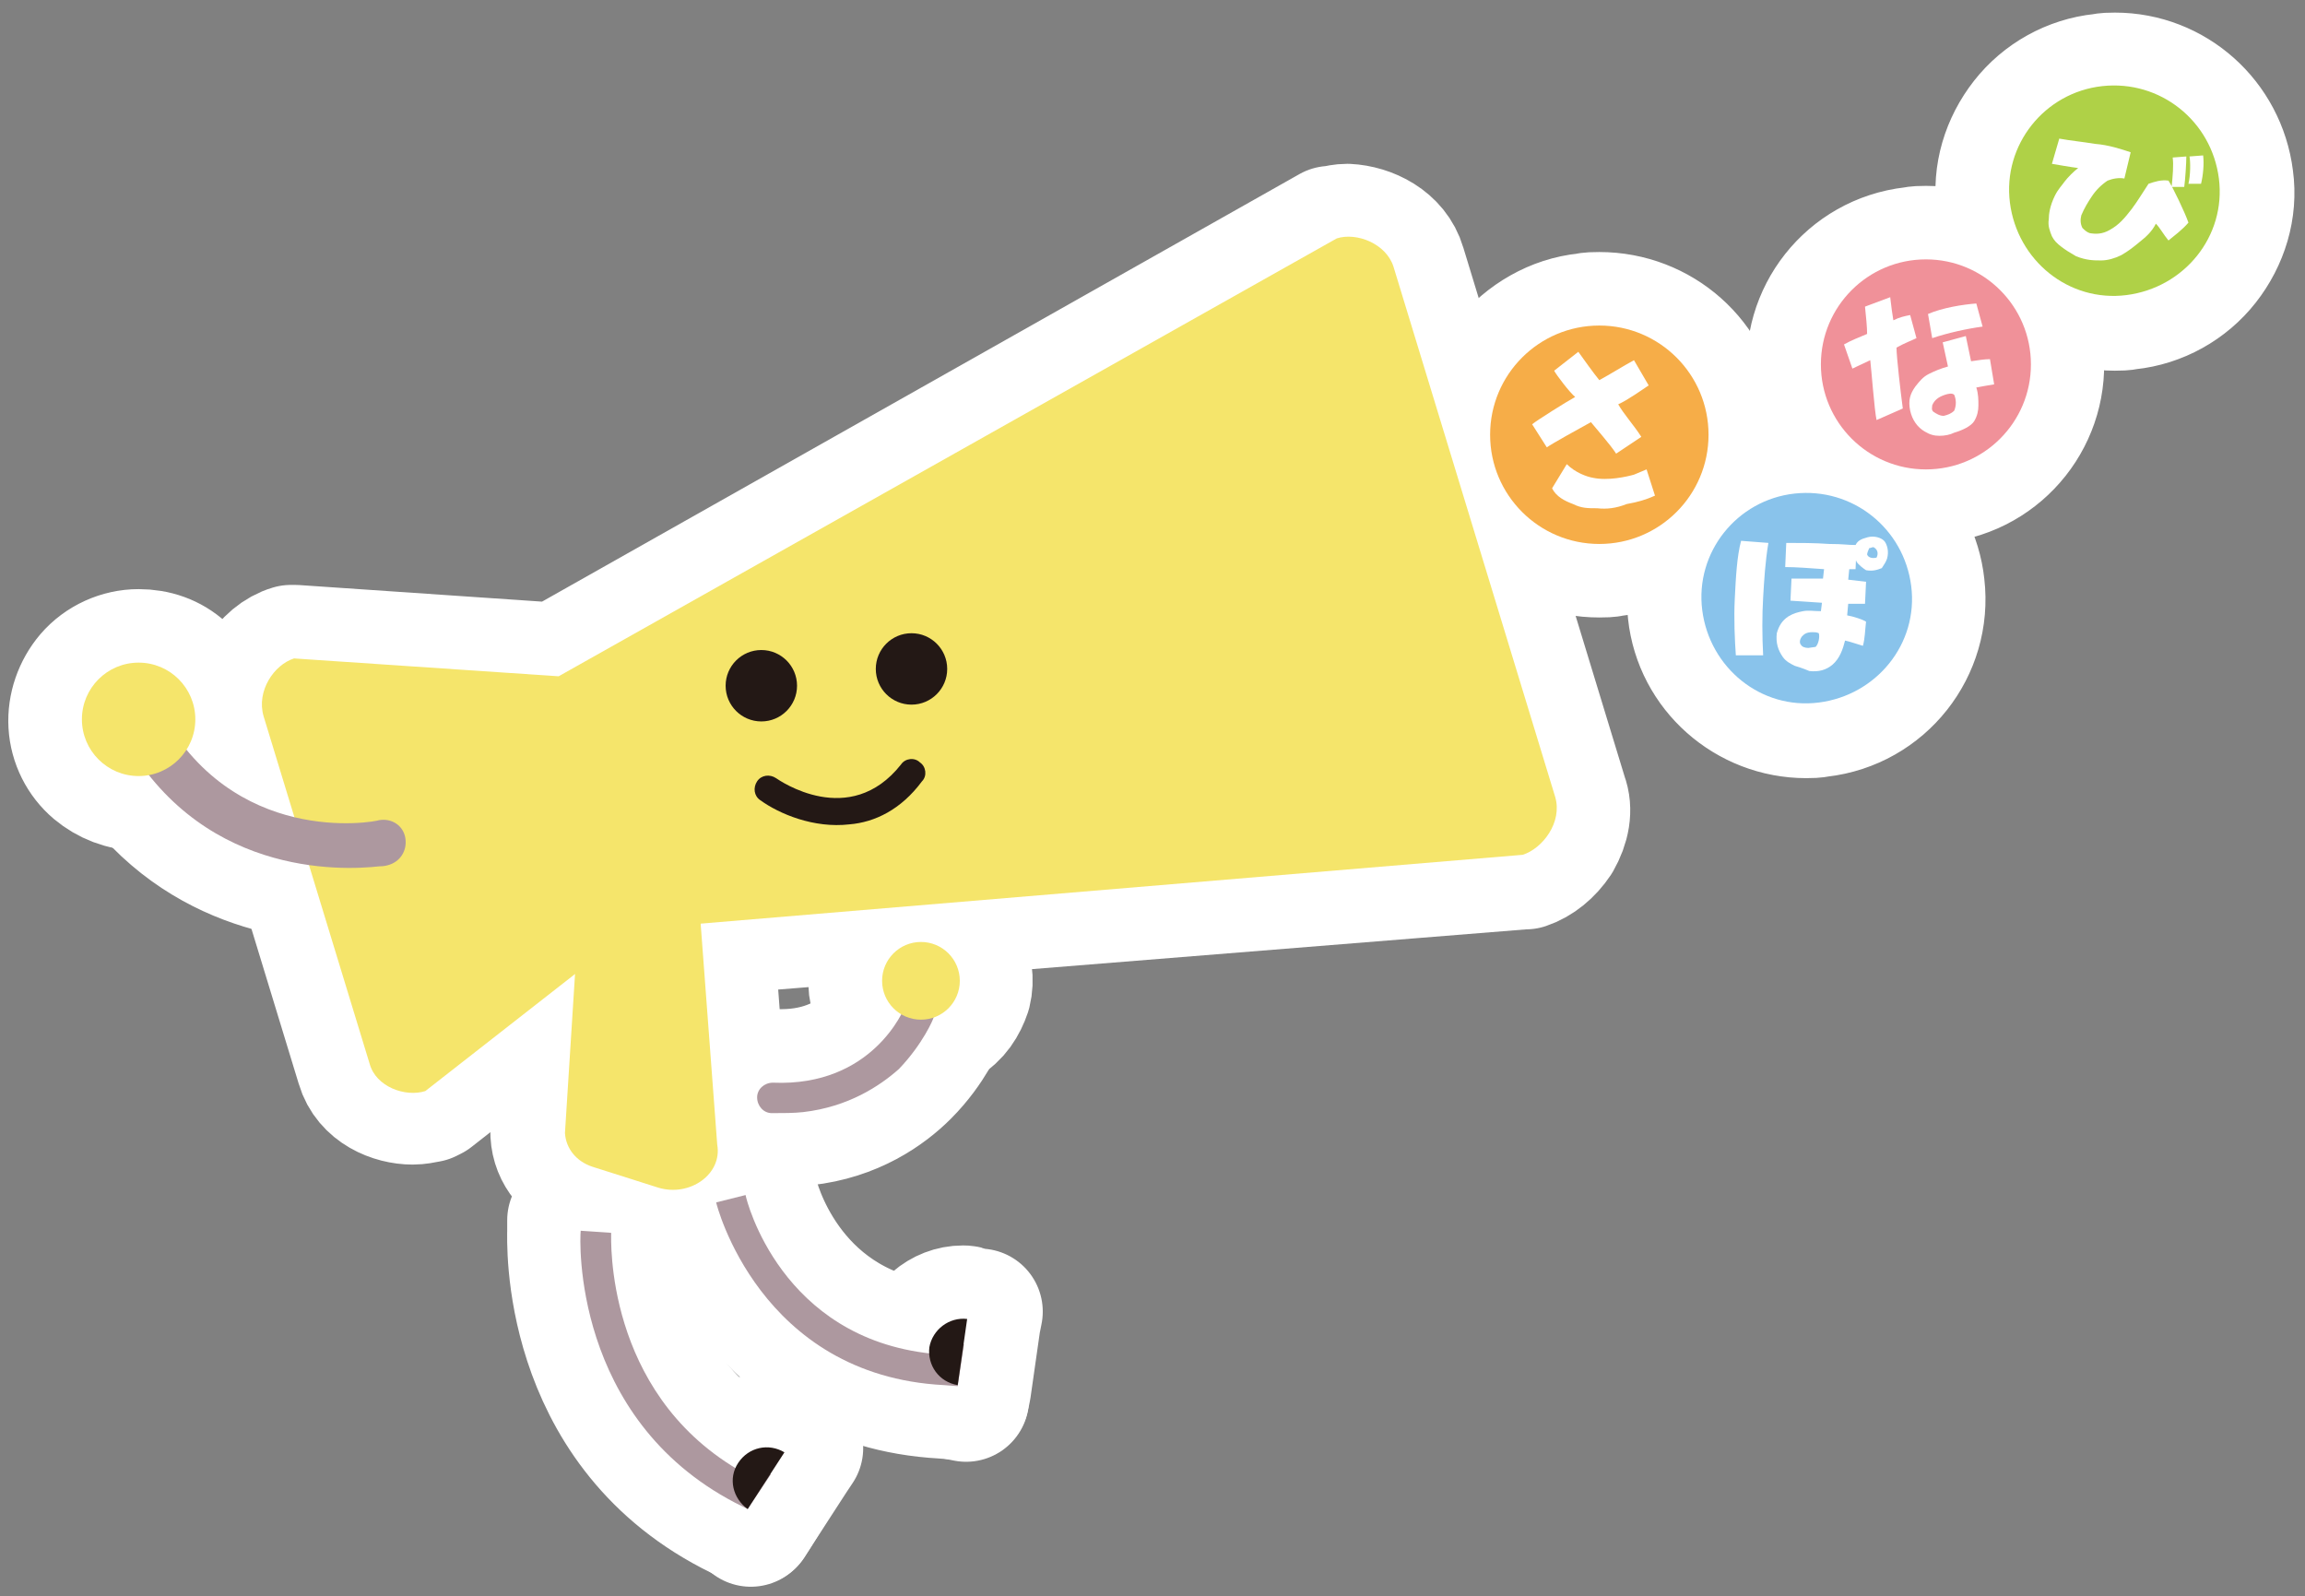 <?xml version="1.0" encoding="utf-8"?>
<!-- Generator: Adobe Illustrator 27.0.1, SVG Export Plug-In . SVG Version: 6.00 Build 0)  -->
<svg version="1.1" id="_レイヤー_2" xmlns="http://www.w3.org/2000/svg" xmlns:xlink="http://www.w3.org/1999/xlink" x="0px"
	 y="0px" viewBox="0 0 219.5 152" style="enable-background:new 0 0 219.5 152;" xml:space="preserve">
<rect x="0" y="0" width="219.5" height="152" fill="#808080" stroke="none"/>
<style type="text/css">
	.st0{fill:none;stroke:#FFFFFF;stroke-width:12;stroke-linecap:round;stroke-linejoin:round;}
	.st1{fill:#AD989F;}
	.st2{fill:#231815;}
	.st3{fill:#F5E56B;}
	.st4{fill:#F6AD48;}
	.st5{fill:#89C3EB;}
	.st6{fill:#F09199;}
	.st7{fill:#AFD147;}
	.st8{fill:#FFFFFF;}
</style>
<g id="_メニュー">
	<g>
		<g>
			<g>
				<g>
					<path class="st0" d="M71.2,143.7l-1.2-0.6C54.5,135,55.2,118,55.3,117.2l2.9,0.2l-1.5-0.1l1.5,0.1c0,0.6-0.6,15,12,22.5
						l0.7-1.1l2.5,1.6L71.2,143.7L71.2,143.7z"/>
					<path class="st0" d="M55.3,117.2l1.5,0.1h0l1.5,0.1c0,0.7-0.6,15,12,22.5l0.7-1.1l2.5,1.6l-2.1,3.4l-1.2-0.6
						C54.5,135,55.2,118,55.3,117.2 M56.7,117.3l1.4,0.1l0,0L56.7,117.3 M58.2,117.4L58.2,117.4 M54.3,116.2l0,1
						c0,0.8-0.8,18.4,15.3,26.8l1.2,0.6l0.8,0.4l0.5-0.8l2.1-3.4l0.5-0.9l-0.8-0.5l-2.5-1.6l-0.8-0.5l-0.5,0.9l-0.2,0.2
						c-11-7.1-10.8-19.8-10.7-21v-0.1l0-1l0,0l-1-0.1l-1.4-0.1l-1.5-0.1L54.3,116.2L54.3,116.2L54.3,116.2z"/>
				</g>
				<g>
					<path class="st0" d="M74.7,138.3c-1.5-0.9-3.4-0.5-4.4,1c-1,1.5-0.5,3.4,0.9,4.4L74.7,138.3L74.7,138.3z"/>
					<path class="st0" d="M73,137.8c0.6,0,1.2,0.2,1.7,0.5l-3.5,5.4c-1.5-1-1.9-2.9-0.9-4.4C70.9,138.3,72,137.8,73,137.8 M73,136.8
						c-1.4,0-2.8,0.7-3.5,1.9c-1.2,1.9-0.7,4.5,1.2,5.8l0.8,0.6l0.6-0.9l3.5-5.4l0.6-0.9l-0.9-0.5C74.6,137,73.8,136.8,73,136.8
						L73,136.8L73,136.8z"/>
				</g>
				<g>
					<path class="st0" d="M91.2,132l-1.3-0.1c-17.6-0.9-21.7-17.3-21.7-17.4l2.8-0.7c0.1,0.6,3.4,13.6,17.7,15.1l0.2-1.3l2.9,0.4
						L91.2,132L91.2,132z"/>
					<path class="st0" d="M71,113.8c0.1,0.6,3.4,13.6,17.7,15.1l0.2-1.3l2.9,0.4l-0.5,4l-1.3-0.1c-17.6-0.9-21.7-17.3-21.7-17.4
						L71,113.8 M71.8,112.6l-1,0.2l-2.8,0.7l-1,0.2l0.2,1c0,0.2,4.2,17.2,22.6,18.2l1.3,0.1l0.9,0.1l0.1-0.9l0.5-4l0.1-1l-1-0.1
						l-2.9-0.4l-1-0.1l-0.1,1l0,0.3c-12.8-1.9-15.7-13.7-15.8-14.2L71.8,112.6L71.8,112.6L71.8,112.6z"/>
				</g>
				<g>
					<path class="st0" d="M92.1,125.6c-1.7-0.2-3.3,1-3.6,2.7c-0.2,1.7,0.9,3.3,2.7,3.6L92.1,125.6z"/>
					<path class="st0" d="M91.7,125.6c0.1,0,0.3,0,0.4,0l-0.9,6.3c-1.7-0.3-2.9-1.9-2.7-3.6C88.8,126.7,90.2,125.6,91.7,125.6
						 M91.7,124.6c-2.1,0-3.9,1.6-4.2,3.6c-0.3,2.3,1.2,4.4,3.5,4.8l1,0.2l0.2-1l0.9-6.3l0.2-1l-1-0.1
						C92.1,124.6,91.9,124.6,91.7,124.6L91.7,124.6L91.7,124.6z"/>
				</g>
			</g>
			<g>
				<g>
					<path class="st0" d="M60.2,88.5l-19.7,15.4c-1.9,0.6-4.7-0.4-5.3-2.6L25.1,68.2c-0.7-2.4,1-4.9,2.9-5.5l25.2,1.7l74.1-41.7
						c1.9-0.6,4.7,0.5,5.4,2.7l15.4,50.5c0.7,2.4-1.2,4.9-3.1,5.5L60.2,88.5L60.2,88.5z"/>
					<path class="st0" d="M128.3,22.6c1.8,0,3.8,1.1,4.3,2.9l15.4,50.5c0.7,2.4-1.2,4.9-3.1,5.5l-84.8,6.9l-19.7,15.4
						c-0.4,0.1-0.8,0.2-1.2,0.2c-1.7,0-3.6-1-4.2-2.7L25.1,68.2c-0.7-2.4,1-4.9,2.9-5.5l25.2,1.7l74.1-41.7
						C127.6,22.7,128,22.6,128.3,22.6 M128.3,21.6c-0.5,0-0.9,0.1-1.4,0.2l-0.1,0l-0.1,0L53,63.4l-24.9-1.7h-0.2l-0.2,0
						c-2.4,0.7-4.5,3.8-3.6,6.7l10.1,33.1c0.7,2.4,3.2,3.4,5.1,3.4c0.5,0,1-0.1,1.5-0.2l0.2-0.1l0.2-0.1l19.4-15.2l84.5-6.8h0.1
						l0.1,0c1.2-0.4,2.3-1.3,3.1-2.5c0.8-1.4,1.1-2.9,0.6-4.2l-15.4-50.5C132.9,22.9,130.4,21.7,128.3,21.6L128.3,21.6L128.3,21.6z"
						/>
				</g>
				<g>
					<path class="st0" d="M66.5,85l1.8,24c0.5,2.8-2.6,5-5.6,4.1l-6.3-2c-1.5-0.5-2.5-1.7-2.6-3.2l1.4-22.1c-0.1-2.2,2-4,4.4-3.9
						l3.2,0.1C64.6,82.1,66.2,83.4,66.5,85L66.5,85z"/>
					<path class="st0" d="M59.4,81.9c0.1,0,0.1,0,0.2,0l3.2,0.1c1.9,0.1,3.5,1.3,3.8,3l1.8,24c0.4,2.3-1.7,4.3-4.2,4.3
						c-0.5,0-0.9-0.1-1.4-0.2l-6.3-2c-1.5-0.5-2.5-1.7-2.6-3.2l1.4-22.1C55,83.7,57,81.9,59.4,81.9 M59.4,80.9L59.4,80.9
						c-1.5,0-3,0.6-4,1.7c-0.9,0.9-1.3,2.1-1.3,3.2l-1.4,22v0.1v0.1c0.1,1.9,1.4,3.4,3.3,4.1l6.3,2c0.5,0.2,1.1,0.3,1.7,0.3
						c1.6,0,3.2-0.7,4.2-1.9c0.8-1,1.2-2.3,1-3.5l-1.8-23.9v-0.1l0-0.1c-0.4-2.1-2.3-3.7-4.7-3.8l-3.2-0.1
						C59.5,80.9,59.4,80.9,59.4,80.9L59.4,80.9L59.4,80.9z"/>
				</g>
			</g>
			<g>
				<g>
					<path class="st0" d="M76.5,105.9c-0.9,0.1-1.9,0.1-3,0.1c-0.8,0-1.4-0.7-1.4-1.5c0-0.8,0.7-1.4,1.5-1.4
						c9.5,0.4,12.5-7,12.6-7.3c0.3-0.8,1.1-1.1,1.9-0.8c0.8,0.3,1.1,1.1,0.8,1.9c0,0.1-1,2.5-3.3,4.9
						C83.8,103.4,80.8,105.4,76.5,105.9L76.5,105.9z"/>
					<path class="st0" d="M87.5,94.8c0.2,0,0.3,0,0.5,0.1c0.8,0.3,1.1,1.1,0.8,1.9c0,0.1-1,2.5-3.3,4.9c-1.8,1.8-4.7,3.8-9.1,4.3
						c-0.7,0.1-1.3,0.1-2.1,0.1c-0.3,0-0.6,0-0.9,0c-0.8,0-1.4-0.7-1.4-1.5c0-0.8,0.7-1.4,1.4-1.4c0,0,0.1,0,0.1,0
						c0.3,0,0.5,0,0.8,0c8.9,0,11.7-7.1,11.8-7.4C86.4,95.2,86.9,94.8,87.5,94.8 M87.5,93.8L87.5,93.8c-1,0-1.9,0.6-2.3,1.6
						c-0.1,0.3-2.7,6.7-10.8,6.7c-0.2,0-0.5,0-0.8,0c0,0-0.1,0-0.1,0c-1.3,0-2.4,1-2.4,2.3c0,0.7,0.2,1.3,0.6,1.8
						c0.4,0.5,1,0.8,1.7,0.8c0.3,0,0.7,0,1,0c0.7,0,1.5,0,2.2-0.1c4.7-0.5,7.9-2.8,9.7-4.6c2.5-2.5,3.5-5.1,3.6-5.2
						c0.5-1.3-0.2-2.7-1.4-3.2C88.1,93.9,87.8,93.8,87.5,93.8C87.5,93.8,87.5,93.8,87.5,93.8z"/>
				</g>
				<g>
					<circle class="st0" cx="87.7" cy="93.4" r="3.7"/>
					<path class="st0" d="M87.7,89.7c1.3,0,2.5,0.7,3.2,1.8c1,1.8,0.5,4-1.3,5.1c-0.6,0.3-1.2,0.5-1.9,0.5c-1.3,0-2.5-0.7-3.2-1.8
						c-1-1.8-0.5-4,1.3-5.1C86.4,89.8,87.1,89.7,87.7,89.7 M87.7,88.7c-0.8,0-1.7,0.2-2.4,0.7c-2.2,1.3-3,4.2-1.7,6.4
						c0.8,1.4,2.4,2.3,4,2.3c0.8,0,1.7-0.2,2.4-0.7c1.1-0.6,1.8-1.7,2.2-2.9c0.3-1.2,0.1-2.5-0.5-3.6C90.9,89.6,89.3,88.7,87.7,88.7
						L87.7,88.7z"/>
				</g>
			</g>
			<g>
				<g>
					<path class="st0" d="M36.1,82.5c-3.6,0.4-17.4,1-24.7-13c-0.6-1.1-0.1-2.4,0.9-2.9s2.4-0.1,2.9,0.9
						c6.9,13.2,20.4,10.8,20.9,10.6c1.2-0.2,2.3,0.5,2.5,1.7s-0.5,2.3-1.7,2.6C36.9,82.4,36.6,82.5,36.1,82.5z"/>
					<path class="st0" d="M13.2,66.3c0.8,0,1.5,0.4,1.9,1.2C20.1,77,28.5,78.4,33,78.4c1.8,0,3-0.2,3.1-0.2c0.1,0,0.3,0,0.4,0
						c1,0,1.9,0.7,2.1,1.8c0.2,1.2-0.5,2.3-1.7,2.6c0,0-0.3,0.1-0.9,0.1c-0.7,0.1-1.6,0.2-2.8,0.2c-5.5,0-15.9-1.7-21.9-13.2
						c-0.6-1.1-0.1-2.4,0.9-2.9C12.5,66.4,12.9,66.3,13.2,66.3 M13.2,65.3c-0.5,0-1,0.1-1.5,0.4c-0.8,0.4-1.3,1-1.6,1.9
						c-0.2,0.8-0.2,1.7,0.2,2.4c6.2,11.9,17,13.7,22.8,13.7c1.3,0,2.3-0.1,2.9-0.2c0.6-0.1,1-0.1,1-0.1c1.7-0.3,2.8-2,2.5-3.7
						c-0.3-1.5-1.6-2.6-3.1-2.6c-0.2,0-0.4,0-0.6,0.1c0,0-1.2,0.2-2.9,0.2C28.7,77.4,20.7,76,16,67C15.5,66,14.4,65.3,13.2,65.3
						L13.2,65.3L13.2,65.3z"/>
				</g>
				<g>
					<circle class="st0" cx="13.2" cy="68.5" r="5.4"/>
					<path class="st0" d="M13.2,63.1c1.3,0,2.6,0.5,3.6,1.4c2.2,2,2.5,5.4,0.5,7.7c-1.1,1.2-2.6,1.8-4.1,1.8c-1.3,0-2.6-0.4-3.6-1.4
						c-2.2-2-2.5-5.4-0.5-7.7C10.2,63.7,11.7,63.1,13.2,63.1 M13.2,62.1c-1.8,0-3.6,0.8-4.8,2.2c-1.1,1.3-1.7,3-1.6,4.7
						c0.1,1.7,0.9,3.3,2.2,4.4c1.2,1,2.7,1.6,4.3,1.6c1.8,0,3.6-0.8,4.8-2.2c2.4-2.7,2.1-6.7-0.6-9.1C16.3,62.6,14.8,62.1,13.2,62.1
						L13.2,62.1L13.2,62.1z"/>
				</g>
			</g>
			<g>
				<g>
					<path class="st0" d="M80.9,78.5c-3.4,0.4-6.7-1-8.5-2.3c-0.6-0.4-0.7-1.2-0.3-1.8c0.4-0.6,1.2-0.7,1.8-0.3
						c0.3,0.2,7,4.9,11.9-1.3c0.4-0.6,1.3-0.7,1.8-0.2c0.6,0.4,0.7,1.3,0.2,1.8C85.8,77.1,83.3,78.3,80.9,78.5z"/>
					<path class="st0" d="M87,72.3c0.3,0,0.6,0.1,0.8,0.3c0.6,0.4,0.7,1.3,0.2,1.8c-2.2,2.7-4.7,3.9-7.1,4.2c-0.4,0-0.8,0.1-1.2,0.1
						c-3,0-5.7-1.2-7.3-2.4c-0.6-0.4-0.7-1.2-0.3-1.8c0.3-0.3,0.7-0.5,1.1-0.5c0.3,0,0.5,0.1,0.8,0.2c0.2,0.1,2.7,1.9,5.8,1.9
						c2,0,4.2-0.8,6.2-3.2C86.2,72.4,86.6,72.3,87,72.3 M87,71.3L87,71.3c-0.7,0-1.4,0.3-1.8,0.9C83.7,74,81.8,75,79.8,75
						c-2.8,0-5.1-1.6-5.2-1.7c-0.4-0.3-0.9-0.4-1.3-0.4c-0.7,0-1.4,0.3-1.9,0.9c-0.8,1-0.5,2.5,0.5,3.2c0.8,0.6,3.9,2.6,7.9,2.6
						c0.4,0,0.9,0,1.3-0.1c3-0.3,5.6-1.9,7.7-4.5c0.4-0.5,0.6-1.1,0.5-1.7c-0.1-0.6-0.4-1.2-0.9-1.5C88,71.5,87.5,71.3,87,71.3
						L87,71.3z"/>
				</g>
				<g>
					<circle class="st0" cx="72.5" cy="65.3" r="3.4"/>
					<path class="st0" d="M72.5,62c1.7,0,3.2,1.3,3.3,3c0.2,1.8-1.1,3.5-3,3.7c-0.1,0-0.3,0-0.4,0c-1.7,0-3.2-1.3-3.3-3
						c-0.2-1.8,1.1-3.5,3-3.7C72.2,62,72.3,62,72.5,62 M72.5,61c-0.2,0-0.3,0-0.5,0c-2.4,0.3-4.1,2.5-3.8,4.8
						c0.2,2.2,2.1,3.9,4.3,3.9c0.2,0,0.3,0,0.5,0c2.4-0.3,4.1-2.4,3.8-4.8C76.6,62.6,74.7,61,72.5,61L72.5,61z"/>
				</g>
				<g>
					<circle class="st0" cx="86.8" cy="63.7" r="3.4"/>
					<path class="st0" d="M86.8,60.3c1.7,0,3.2,1.3,3.3,3c0.2,1.8-1.1,3.5-3,3.7c-0.1,0-0.3,0-0.4,0c-1.7,0-3.2-1.3-3.3-3
						c-0.2-1.8,1.1-3.5,3-3.7C86.6,60.3,86.7,60.3,86.8,60.3 M86.8,59.3c-0.2,0-0.3,0-0.5,0c-2.4,0.3-4.1,2.5-3.8,4.8
						c0.2,2.2,2.1,3.9,4.3,3.9c0.2,0,0.3,0,0.5,0c2.4-0.3,4.1-2.5,3.8-4.8C90.9,61,89,59.3,86.8,59.3C86.8,59.3,86.8,59.3,86.8,59.3
						z"/>
				</g>
			</g>
			<g>
				<circle class="st0" cx="152.3" cy="41.4" r="10.4"/>
				<path class="st0" d="M152.3,31c5.2,0,9.7,3.9,10.3,9.2c0.6,5.7-3.4,10.9-9.2,11.5c-0.4,0-0.8,0.1-1.2,0.1
					c-5.2,0-9.7-3.9-10.3-9.2c-0.6-5.7,3.4-10.9,9.2-11.5C151.6,31,152,31,152.3,31 M152.3,30c-0.4,0-0.9,0-1.3,0.1
					c-3,0.3-5.7,1.9-7.6,4.2s-2.8,5.4-2.4,8.4c0.7,5.8,5.5,10.1,11.3,10.1c0.4,0,0.9,0,1.3-0.1c6.2-0.7,10.8-6.4,10-12.6
					C163,34.3,158.1,30,152.3,30L152.3,30L152.3,30z"/>
			</g>
			<g>
				<path class="st0" d="M170.9,47c-5.5,0.6-9.5,5.6-8.8,11.1s5.6,9.5,11.1,8.8s9.5-5.6,8.8-11.1S176.4,46.4,170.9,47z"/>
				<path class="st0" d="M172,47c5,0,9.4,3.8,10,8.9c0.6,5.5-3.3,10.5-8.8,11.1c-0.4,0-0.8,0.1-1.1,0.1c-5,0-9.4-3.8-10-8.9
					c-0.6-5.5,3.3-10.5,8.8-11.1C171.3,47,171.7,47,172,47 M172,46c-0.4,0-0.8,0-1.3,0.1c-6.1,0.7-10.4,6.2-9.7,12.2
					c0.6,5.6,5.4,9.8,11,9.8c0.4,0,0.8,0,1.3-0.1c6.1-0.7,10.4-6.2,9.7-12.2C182.4,50.2,177.7,46,172,46L172,46z"/>
			</g>
			<g>
				<circle class="st0" cx="183.4" cy="34.7" r="10"/>
				<path class="st0" d="M183.4,24.7c5,0,9.4,3.8,10,8.9c0.6,5.5-3.3,10.5-8.8,11.1c-0.4,0-0.8,0.1-1.1,0.1c-5,0-9.4-3.8-10-8.9
					c-0.6-5.5,3.3-10.5,8.8-11.1C182.6,24.7,183,24.7,183.4,24.7 M183.4,23.7c-0.4,0-0.8,0-1.3,0.1c-6.1,0.7-10.4,6.2-9.7,12.2
					c0.6,5.6,5.3,9.8,10.9,9.8c0.4,0,0.8,0,1.3-0.1c6.1-0.7,10.4-6.2,9.7-12.2C193.7,27.9,189,23.7,183.4,23.7L183.4,23.7z"/>
			</g>
			<g>
				<path class="st0" d="M200.2,8.2c-5.5,0.6-9.5,5.6-8.8,11.1s5.6,9.5,11.1,8.8s9.5-5.6,8.8-11.1S205.7,7.6,200.2,8.2z"/>
				<path class="st0" d="M201.4,8.2c5,0,9.4,3.8,10,8.9c0.6,5.5-3.3,10.5-8.8,11.1c-0.4,0-0.8,0.1-1.1,0.1c-5,0-9.4-3.8-10-8.9
					c-0.6-5.5,3.3-10.5,8.8-11.1C200.6,8.2,201,8.2,201.4,8.2 M201.4,7.2c-0.4,0-0.8,0-1.3,0.1c-2.9,0.3-5.6,1.8-7.4,4.1
					c-1.8,2.3-2.7,5.2-2.3,8.1c0.6,5.6,5.4,9.8,11,9.8c0.4,0,0.8,0,1.3-0.1c2.9-0.3,5.6-1.8,7.4-4.1c1.8-2.3,2.7-5.2,2.3-8.1
					C211.7,11.4,207,7.2,201.4,7.2C201.4,7.2,201.4,7.2,201.4,7.2z"/>
			</g>
			<g>
				<path class="st0" d="M153.9,43.2c-0.5-0.8-2-2.5-2.4-3c-1.1,0.6-3.8,2.1-4.2,2.4l-1.4-2.2c0.5-0.4,3.2-2.1,4.1-2.6
					c-0.5-0.4-1.8-2.1-2-2.5l2.3-1.8c0.5,0.7,1.5,2.1,2,2.7c1.1-0.6,2.2-1.3,3.3-1.9l1.4,2.4c-0.6,0.4-2,1.4-2.9,1.8
					c0.5,0.9,1.5,2,2.2,3.1L153.9,43.2L153.9,43.2z M152.1,48.4c-0.9,0-1.5,0-2.3-0.4c-0.8-0.3-1.6-0.7-2-1.5l1.4-2.3
					c0.8,0.8,1.9,1.2,2.5,1.3c1.4,0.3,3.2-0.1,3.9-0.3l1.2-0.5l0.8,2.5c-0.9,0.4-1.6,0.6-2.7,0.8C153.9,48.4,153,48.5,152.1,48.4
					L152.1,48.4z"/>
				<path class="st0" d="M150.3,33.5c0.5,0.7,1.5,2.1,2,2.7c1.1-0.6,2.2-1.3,3.3-1.9l1.4,2.4c-0.6,0.4-2,1.4-2.9,1.8
					c0.5,0.9,1.5,2,2.2,3.1l-2.4,1.7c-0.5-0.8-2-2.5-2.4-3c-1.1,0.6-3.8,2.1-4.2,2.4l-1.4-2.2c0.5-0.4,3.2-2.1,4.1-2.6
					c-0.5-0.4-1.8-2.1-2-2.5L150.3,33.5 M149.1,44.3c0.8,0.8,1.9,1.2,2.5,1.3c0.4,0.1,0.7,0.1,1.1,0.1c1.1,0,2.3-0.2,2.8-0.4
					l1.2-0.5l0.8,2.5c-0.9,0.4-1.6,0.6-2.7,0.8c-0.8,0.2-1.6,0.3-2.4,0.3c-0.1,0-0.3,0-0.4,0c-0.1,0-0.2,0-0.3,0
					c-0.7,0-1.2-0.1-2-0.4c-0.8-0.3-1.6-0.7-2-1.5L149.1,44.3 M150.5,32.1l-0.8,0.6l-2.3,1.8l-0.7,0.5l0.5,0.8
					c0.2,0.3,0.8,1.1,1.4,1.8c-0.2,0.1-0.3,0.2-0.5,0.3c-1.4,0.9-2.4,1.5-2.7,1.8l-0.6,0.6l0.4,0.7l1.4,2.2l0.5,0.8l0.8-0.5
					c0.2-0.1,0.9-0.5,1.6-0.9c0.6-0.3,1.3-0.7,1.9-1l0,0c0.6,0.7,1.5,1.8,1.8,2.3l0.6,0.8l0.8-0.6l2.4-1.7l0.8-0.5l-0.5-0.8
					c-0.4-0.6-0.8-1.1-1.2-1.7c-0.1-0.2-0.3-0.4-0.4-0.5c0.6-0.4,1.3-0.9,1.8-1.2l0.3-0.2l0.8-0.5l-0.5-0.8l-1.4-2.4l-0.5-0.8
					l-0.8,0.5c-0.5,0.3-0.9,0.5-1.4,0.8c-0.4,0.2-0.8,0.5-1.2,0.7c-0.5-0.7-1.1-1.6-1.4-2L150.5,32.1L150.5,32.1L150.5,32.1z
					 M149,42.8l-0.6,1l-1.4,2.3l-0.3,0.5l0.3,0.5c0.6,1,1.6,1.5,2.5,1.9c0.9,0.4,1.6,0.4,2.4,0.4c0.1,0,0.2,0,0.3,0
					c0.1,0,0.3,0,0.4,0c0.8,0,1.6-0.1,2.6-0.3c1-0.2,1.9-0.5,2.9-0.9l0.8-0.4l-0.3-0.9l-0.8-2.5l-0.3-1l-1,0.4l-1.2,0.5
					c-0.4,0.2-1.4,0.4-2.4,0.4c-0.3,0-0.6,0-0.9-0.1c-0.4-0.1-1.3-0.4-2-1.1L149,42.8L149,42.8L149,42.8z"/>
			</g>
			<g>
				<path class="st0" d="M165.3,62.4c-0.1-1.4-0.2-3.5-0.1-5.4c0.1-2,0.2-4,0.6-5.5l2.6,0.2c-0.3,1.8-0.4,3.5-0.5,5.2
					c-0.1,1.7-0.1,3.6,0,5.5L165.3,62.4L165.3,62.4z M170.9,63.4c-0.4-0.2-0.8-0.4-1.1-0.8c-0.5-0.7-0.7-1.4-0.6-2.3
					c0.2-0.7,0.5-1.2,1.1-1.6c0.5-0.3,0.9-0.4,1.4-0.5c0.5-0.1,1.1,0,1.7,0l0.1-0.8l-3-0.2l0.1-2.1l3,0l0.1-0.9
					c-1.4-0.1-2.7-0.2-3.7-0.2l0.1-2.3c1.3,0,2.7,0,4.1,0.1c1.4,0,1.6,0.1,2.6,0.1l-0.1,2.3h-0.6l-0.1,1l1.7,0.2l-0.1,2.1h-1.6
					l-0.1,1.1c0.6,0.1,1.5,0.4,1.8,0.6c-0.1,0.8-0.1,1.6-0.3,2.3c-0.7-0.2-1.2-0.4-1.7-0.5c-0.2,0.8-0.5,1.7-1.2,2.3
					c-0.6,0.5-1.3,0.7-2.2,0.6C171.6,63.6,171.2,63.5,170.9,63.4L170.9,63.4z M173.2,60.3c-0.2-0.1-0.4-0.1-0.6-0.1
					c-0.6,0-0.8,0.2-1,0.4c-0.3,0.4-0.2,0.7-0.1,0.8c0.1,0.2,0.4,0.3,0.7,0.3l0.7-0.1C173.2,61.3,173.3,60.6,173.2,60.3L173.2,60.3z
					 M176.8,53.5c-0.1-0.2-0.2-0.6-0.2-1c0-0.7,0.3-1,0.8-1.2c0.3-0.1,0.6-0.2,0.9-0.2c0.5,0,1,0.2,1.2,0.5c0.2,0.3,0.4,0.9,0.2,1.6
					c-0.1,0.3-0.3,0.6-0.5,0.9c-0.5,0.2-0.9,0.3-1.5,0.2C177.4,54.1,177,53.8,176.8,53.5L176.8,53.5z M178.4,52.1
					c-0.1,0-0.3,0.1-0.4,0.1c-0.1,0.2-0.2,0.5-0.2,0.6c0.1,0.3,0.5,0.4,0.9,0.3C178.9,52.7,178.8,52.3,178.4,52.1L178.4,52.1z"/>
				<path class="st0" d="M178.4,51.1c0.5,0,1,0.2,1.2,0.5c0.2,0.3,0.4,0.9,0.2,1.6c-0.1,0.3-0.3,0.6-0.5,0.9c-0.3,0.2-0.7,0.3-1,0.3
					c-0.1,0-0.3,0-0.5,0c-0.4-0.1-0.8-0.4-1-0.7c-0.1-0.2-0.2-0.6-0.2-1c0-0.7,0.3-1,0.8-1.2C177.7,51.2,178.1,51.1,178.4,51.1
					 M178.3,53.2c0.1,0,0.2,0,0.3,0c0.3-0.5,0.2-0.8-0.2-1c-0.1,0-0.3,0.1-0.4,0.1c-0.1,0.2-0.2,0.5-0.2,0.6
					C177.8,53.1,178,53.2,178.3,53.2 M165.7,51.6l2.6,0.2c-0.3,1.8-0.4,3.5-0.5,5.2c-0.1,1.7-0.1,3.6,0,5.5l-2.6-0.1
					c-0.1-1.4-0.2-3.5-0.1-5.4C165.3,55,165.4,53,165.7,51.6 M171.1,51.6c1,0,1.9,0,2.9,0.1c1.4,0,1.6,0.1,2.6,0.1l-0.1,2.3h-0.6
					l-0.1,1l1.7,0.2l-0.1,2.1h-1.6l-0.1,1.1c0.6,0.1,1.5,0.4,1.8,0.6c-0.1,0.8-0.1,1.6-0.3,2.3c-0.7-0.2-1.2-0.4-1.7-0.5
					c-0.2,0.8-0.5,1.7-1.2,2.3c-0.5,0.4-1.1,0.7-1.7,0.7c-0.1,0-0.3,0-0.4,0c-0.4-0.1-0.9-0.2-1.2-0.4c-0.4-0.2-0.8-0.4-1.1-0.8
					c-0.5-0.7-0.7-1.4-0.6-2.3c0.2-0.7,0.5-1.2,1.1-1.6c0.5-0.3,0.9-0.4,1.4-0.5c0.3,0,0.6,0,1,0c0.1,0,0.2,0,0.4,0
					c0.1,0,0.2,0,0.3,0l0.1-0.8l-3-0.2l0.1-2.1l3,0l0.1-0.9c-1.4-0.1-2.7-0.2-3.7-0.2l0.1-2.3C170.3,51.5,170.7,51.5,171.1,51.6
					 M172.2,61.6l0.7-0.1c0.2-0.2,0.3-0.9,0.3-1.2c-0.1,0-0.3-0.1-0.5-0.1c0,0,0,0-0.1,0c-0.6,0-0.8,0.2-1,0.4
					c-0.3,0.4-0.2,0.7-0.1,0.8C171.7,61.4,172,61.5,172.2,61.6 M178.3,50.1L178.3,50.1l0,1l-0.1-1c-0.3,0-0.8,0.1-1.2,0.3
					c-0.2,0.1-0.3,0.2-0.5,0.3c-0.9,0-1.1-0.1-2.4-0.1c-1,0-2-0.1-3-0.1c-0.4,0-0.8,0-1.2,0l-0.9,0v0.2l-0.5,0l-2.6-0.2l-0.8-0.1
					l-0.2,0.8c-0.4,1.5-0.5,3.5-0.6,5.7c-0.1,1.5,0,3.3,0.1,5.5l0.1,0.9l0.9,0l2.6,0.1l1.1,0l0-0.4c0,0,0,0,0,0
					c0.5,0.6,1.1,0.9,1.5,1.1c0.5,0.2,1,0.3,1.4,0.4c0.2,0,0.4,0,0.6,0c0.9,0,1.7-0.3,2.4-0.9c0.6-0.5,1-1.2,1.2-1.8
					c0.1,0,0.1,0,0.2,0.1c0.2,0,0.4,0.1,0.6,0.2l1.1,0.3l0.2-1.1c0.1-0.8,0.2-1.7,0.3-2.4l0.1-0.6l-0.1-0.1h0l0.1-1l0.1-2.1v0
					c0.4,0,0.8-0.1,1.3-0.3l0.1-0.1l0.1-0.1c0.5-0.4,0.7-0.9,0.8-1.4c0.3-1,0-2-0.5-2.5C180,50.4,179.3,50.1,178.3,50.1L178.3,50.1
					L178.3,50.1z M168.8,58.7c0-0.6,0-1.2,0.1-1.7l0-0.7c0-0.5,0.1-1,0.1-1.4h0.5l-0.1,2.1l-0.1,1h0.1
					C169.2,58.2,169,58.4,168.8,58.7L168.8,58.7L168.8,58.7z"/>
			</g>
			<g>
				<path class="st0" d="M178.7,40c-0.2-0.9-0.5-4.9-0.6-5.7l-1.7,0.8l-0.8-2.3c0.7-0.4,1.5-0.7,2.2-1c0-0.7-0.1-1.6-0.2-2.6
					l2.4-0.9c0.1,0.9,0.2,1.6,0.3,2.2c0.6-0.3,1.1-0.4,1.6-0.5l0.6,2.2c-0.4,0.2-1.2,0.5-1.9,0.9c0,0.9,0.4,4.3,0.6,5.8L178.7,40
					L178.7,40z M184.7,41.5c-0.5,0-0.9-0.1-1.4-0.4c-0.7-0.4-1.2-1.1-1.4-2c-0.2-1,0-1.6,0.5-2.3c0.4-0.5,0.7-0.9,1.3-1.2
					c0.6-0.3,1.1-0.5,1.8-0.7l-0.5-2.3l2.2-0.6l0.5,2.4c0.7-0.1,1.3-0.2,1.8-0.2l0.4,2.4c-0.6,0.1-1.2,0.2-1.7,0.3
					c0.2,0.6,0.2,1.2,0.2,1.7c0,0.5-0.1,1-0.4,1.5c-0.3,0.5-1.2,0.9-1.9,1.1C185.7,41.4,185.2,41.5,184.7,41.5L184.7,41.5z
					 M186.1,37.6c-0.2-0.2-0.6-0.1-0.9,0c-0.6,0.2-1,0.5-1.2,1c0,0.2-0.1,0.4,0.1,0.6c0.3,0.2,0.6,0.4,1,0.4c0.4-0.1,0.7-0.2,1-0.5
					C186.3,38.6,186.3,38.1,186.1,37.6L186.1,37.6z M184,32.2l-0.4-2.3c1.4-0.6,3.3-0.9,4.6-1l0.6,2.2
					C187.3,31.3,185.5,31.7,184,32.2L184,32.2z"/>
				<path class="st0" d="M180,28.5c0.1,0.9,0.2,1.6,0.3,2.2c0.6-0.3,1.1-0.4,1.6-0.5l0.6,2.2c-0.4,0.2-1.2,0.5-1.9,0.9
					c0,0.9,0.4,4.4,0.6,5.8l-2.4,0.9c-0.2-0.9-0.5-4.9-0.6-5.7l-1.7,0.8l-0.8-2.3c0.7-0.4,1.5-0.7,2.2-1c0-0.7-0.1-1.6-0.2-2.6
					L180,28.5 M188.2,28.8l0.6,2.2c-1.6,0.3-3.4,0.7-4.8,1.2l-0.4-2.3C185,29.2,186.9,29,188.2,28.8 M187.4,32.1l0.5,2.4
					c0.7-0.1,1.2-0.2,1.7-0.2c0.1,0,0.1,0,0.1,0l0.4,2.4c-0.6,0.1-1.2,0.2-1.7,0.3c0.2,0.6,0.2,1.2,0.2,1.7c0,0.5-0.1,1-0.4,1.5
					c-0.3,0.5-1.2,0.9-1.9,1.1c-0.5,0.1-1,0.1-1.5,0.2c-0.5,0-0.9-0.1-1.4-0.4c-0.7-0.4-1.2-1.1-1.4-2c-0.2-1,0-1.6,0.5-2.3
					c0.4-0.5,0.7-0.9,1.3-1.2c0.6-0.3,1.1-0.5,1.8-0.7l-0.5-2.3L187.4,32.1 M185.1,39.5c0.4-0.1,0.7-0.2,1-0.5c0.2-0.5,0.2-1,0-1.5
					c-0.1-0.1-0.3-0.1-0.4-0.1s-0.3,0-0.4,0.1c-0.6,0.2-1,0.5-1.2,1c0,0.2-0.1,0.4,0.1,0.6C184.5,39.4,184.8,39.5,185.1,39.5
					 M180.9,27.1l-1.2,0.4l-2.4,0.9l-0.7,0.2l0,0.7c0,0.6,0.1,1.1,0.1,1.6c0,0.1,0,0.2,0,0.3c-0.5,0.2-1.1,0.5-1.6,0.8l-0.7,0.4
					l0.3,0.8l0.8,2.3l0.4,1.1l1-0.5l0.4-0.2c0.2,2,0.4,3.7,0.5,4.4l0.3,1.1l1.1-0.4l2.1-0.8c0.3,0.8,0.8,1.4,1.6,1.8
					c0.6,0.3,1.2,0.5,1.8,0.5h0.1h0.1c0.5,0,1.1-0.1,1.6-0.2h0.1l0.1,0c0.9-0.3,2-0.7,2.4-1.6c0.3-0.6,0.5-1.2,0.5-2
					c0-0.3,0-0.6,0-0.9c0.2,0,0.4-0.1,0.7-0.1l1-0.1l-0.1-1l-0.4-2.4l-0.1-0.8l-0.8,0c-0.1,0-0.1,0-0.2,0c-0.3,0-0.6,0-0.9,0.1
					l-0.3-1.3c0.2,0,0.4-0.1,0.6-0.1l1-0.2l-0.3-1l-0.6-2.2l-0.2-0.8l-0.9,0.1c-1.6,0.2-3.5,0.5-4.9,1.1l-0.5,0.2l-0.1-0.2l-0.9,0.2
					c-0.2,0-0.3,0.1-0.5,0.1c0-0.3-0.1-0.6-0.1-1L180.9,27.1L180.9,27.1L180.9,27.1z M183.2,33.4l1-0.3l0.2,1.2
					c-0.4,0.1-0.7,0.3-1.1,0.5c-0.7,0.3-1.2,0.8-1.6,1.2c-0.1-0.8-0.1-1.5-0.2-2.1c0.1,0,0.2-0.1,0.3-0.1c0.4-0.2,0.8-0.4,1.1-0.5
					l0.1,0L183.2,33.4L183.2,33.4z"/>
			</g>
			<g>
				<path class="st0" d="M196.3,23.5c-0.4-0.3-0.7-0.6-0.9-1c-0.2-0.5-0.4-1-0.3-1.6c0-0.5,0.1-1.3,0.6-2.3c0.3-0.6,0.7-1,0.9-1.3
					c0.3-0.4,0.9-1,1.3-1.3c-0.8-0.1-1.9-0.3-2.5-0.4l0.7-2.4c1.1,0.2,2.2,0.3,3.4,0.5c1.3,0.1,2.5,0.5,3.4,0.8l-0.6,2.5
					c-0.5-0.1-1.1,0-1.6,0.2c-0.6,0.4-1.1,0.9-1.5,1.5c-0.4,0.6-0.7,1.1-1,1.8c-0.1,0.4-0.1,0.8,0.1,1.2c0.2,0.2,0.4,0.4,0.7,0.5
					c0.6,0.1,1.2,0.1,1.9-0.3c0.9-0.5,1.4-1.1,2.1-2c0.6-0.8,1-1.5,1.6-2.4c0.6-0.2,1.2-0.4,1.9-0.3c0.4,0.6,1.6,3.1,1.9,4
					c-0.6,0.7-1.3,1.2-1.9,1.7c-0.5-0.6-0.8-1.2-1.2-1.6c-0.4,0.8-1,1.3-1.5,1.7c-0.6,0.5-1.1,0.9-1.8,1.3c-0.6,0.3-1.3,0.5-1.9,0.5
					c-0.7,0-1.4,0-2.4-0.4C197,24,196.7,23.8,196.3,23.5L196.3,23.5z M206.9,15l1.3-0.1c0,0.6-0.1,2.2-0.2,2.9l-1.2,0
					C206.9,16.8,207,15.7,206.9,15L206.9,15z M208.5,14.9l1.3-0.1c0.1,0.8,0,1.9-0.2,2.7l-1.2,0C208.6,16.7,208.6,15.4,208.5,14.9
					L208.5,14.9z"/>
				<path class="st0" d="M195.9,13.1c1.1,0.2,2.2,0.3,3.4,0.5c1.3,0.2,2.5,0.5,3.4,0.8l-0.6,2.5c-0.1,0-0.3,0-0.5,0
					c-0.4,0-0.8,0.1-1.2,0.2c-0.6,0.4-1.1,0.9-1.5,1.5c-0.4,0.6-0.7,1.1-1,1.8c-0.1,0.4-0.1,0.8,0.1,1.2c0.2,0.2,0.4,0.4,0.7,0.5
					c0.2,0,0.4,0.1,0.5,0.1c0.4,0,0.8-0.1,1.3-0.3c0.9-0.5,1.4-1.1,2.1-2c0.6-0.8,1-1.5,1.6-2.4c0.4-0.2,0.9-0.3,1.4-0.3
					c0.1,0,0.3,0,0.5,0c0.4,0.6,1.6,3.1,1.9,4c-0.6,0.7-1.3,1.2-1.9,1.7c-0.5-0.6-0.8-1.2-1.2-1.6c-0.4,0.8-1,1.3-1.5,1.7
					c-0.6,0.5-1.1,0.9-1.8,1.3c-0.6,0.3-1.3,0.5-1.9,0.5c-0.1,0-0.2,0-0.3,0c-0.6,0-1.2-0.1-2.1-0.4c-0.4-0.2-0.8-0.4-1.2-0.7
					c-0.4-0.3-0.7-0.6-0.9-1c-0.2-0.5-0.4-1-0.3-1.6c0-0.5,0.1-1.3,0.6-2.3c0.3-0.6,0.7-1,0.9-1.3c0.3-0.4,0.9-1,1.3-1.3
					c-0.8-0.1-1.9-0.3-2.5-0.4L195.9,13.1 M208.2,14.8c0,0.6-0.1,2.2-0.2,2.9l-1.2,0c0.1-0.9,0.2-2,0.1-2.7L208.2,14.8 M209.8,14.8
					c0.1,0.8,0,1.9-0.2,2.7l-1.2,0c0.2-0.9,0.1-2.2,0.1-2.7L209.8,14.8 M195.2,11.9l-0.2,0.9l-0.7,2.4l-0.3,1l1,0.2
					c0.2,0,0.4,0.1,0.7,0.1c0,0,0,0,0,0.1c0,0-0.1,0.1-0.1,0.2c-0.3,0.3-0.6,0.7-0.9,1.3c-0.5,0.9-0.7,1.8-0.7,2.8
					c0,0.7,0.1,1.4,0.4,2l0,0l0,0c0.3,0.5,0.7,0.9,1.2,1.3c0.5,0.4,0.9,0.6,1.4,0.8l0,0l0.1,0c0.9,0.3,1.6,0.4,2.4,0.4
					c0.1,0,0.2,0,0.4,0h0h0c0.7-0.1,1.5-0.3,2.2-0.6l0.1,0l0.1,0c0.6-0.4,1.3-0.9,1.9-1.4c0.2-0.2,0.6-0.5,0.9-0.8
					c0.1,0.2,0.3,0.4,0.4,0.6l0.6,0.9l0.8-0.7c0.1-0.1,0.3-0.2,0.4-0.4c0.5-0.4,1-0.9,1.5-1.4l0.4-0.4l-0.2-0.5
					c-0.1-0.4-0.5-1.2-0.9-2h0.6l0-0.1l0.9,0l0.8,0l0.2-0.8c0.2-1,0.2-2.2,0.2-3.1l-0.1-1l-1,0.1l-0.6,0.1v-0.2l-1.1,0.1l-1.3,0.2
					l-0.9,0.1l0,0.9c0,0.3,0,0.6,0,1c-0.1,0-0.1,0-0.2,0c-0.6,0-1.2,0.2-1.8,0.4l-0.3,0.1l-0.2,0.2c-0.2,0.3-0.4,0.6-0.6,0.8
					l0.1-0.5l0.6-2.5l0.2-0.9l-0.9-0.3c-0.9-0.3-2.1-0.6-3.6-0.8c-0.7-0.1-1.3-0.2-2-0.3c-0.4-0.1-0.9-0.1-1.4-0.2L195.2,11.9
					L195.2,11.9L195.2,11.9z M200.9,17.9c0.3-0.1,0.5-0.1,0.8-0.1c0.1,0,0.2,0,0.3,0l0.8,0.2c-0.2,0.4-0.5,0.7-0.8,1
					c-0.6,0.8-1.1,1.3-1.8,1.8c-0.3,0.1-0.6,0.2-0.9,0.2c-0.1,0-0.2,0-0.3,0c-0.1,0-0.2-0.1-0.2-0.1c0-0.1,0-0.2,0-0.3
					c0.2-0.6,0.5-1,0.9-1.5C200.1,18.5,200.5,18.2,200.9,17.9L200.9,17.9L200.9,17.9z"/>
			</g>
		</g>
		<g>
			<g>
				<path class="st1" d="M71.2,143.7l-1.2-0.6C54.5,135,55.2,118,55.3,117.2l2.9,0.2l-1.5-0.1l1.5,0.1c0,0.6-0.6,15,12,22.5l0.7-1.1
					l2.5,1.6L71.2,143.7L71.2,143.7z"/>
				<path class="st2" d="M74.7,138.3c-1.5-0.9-3.4-0.5-4.4,1c-1,1.5-0.5,3.4,0.9,4.4L74.7,138.3L74.7,138.3z"/>
				<path class="st1" d="M91.2,132l-1.3-0.1c-17.6-0.9-21.7-17.3-21.7-17.4l2.8-0.7c0.1,0.6,3.4,13.6,17.7,15.1l0.2-1.3l2.9,0.4
					L91.2,132L91.2,132z"/>
				<path class="st2" d="M92.1,125.6c-1.7-0.2-3.3,1-3.6,2.7c-0.2,1.7,0.9,3.3,2.7,3.6L92.1,125.6z"/>
			</g>
			<g>
				<path class="st3" d="M60.2,88.5l-19.7,15.4c-1.9,0.6-4.7-0.4-5.3-2.6L25.1,68.2c-0.7-2.4,1-4.9,2.9-5.5l25.2,1.7l74.1-41.7
					c1.9-0.6,4.7,0.5,5.4,2.7l15.4,50.5c0.7,2.4-1.2,4.9-3.1,5.5L60.2,88.5L60.2,88.5z"/>
				<path class="st3" d="M66.5,85l1.8,24c0.5,2.8-2.6,5-5.6,4.1l-6.3-2c-1.5-0.5-2.5-1.7-2.6-3.2l1.4-22.1c-0.1-2.2,2-4,4.4-3.9
					l3.2,0.1C64.6,82.1,66.2,83.4,66.5,85L66.5,85z"/>
			</g>
			<g>
				<path class="st1" d="M76.5,105.9c-0.9,0.1-1.9,0.1-3,0.1c-0.8,0-1.4-0.7-1.4-1.5c0-0.8,0.7-1.4,1.5-1.4c9.5,0.4,12.5-7,12.6-7.3
					c0.3-0.8,1.1-1.1,1.9-0.8c0.8,0.3,1.1,1.1,0.8,1.9c0,0.1-1,2.5-3.3,4.9C83.8,103.4,80.8,105.4,76.5,105.9L76.5,105.9z"/>
				<circle class="st3" cx="87.7" cy="93.4" r="3.7"/>
			</g>
			<g>
				<path class="st1" d="M36.1,82.5c-3.6,0.4-17.4,1-24.7-13c-0.6-1.1-0.1-2.4,0.9-2.9s2.4-0.1,2.9,0.9
					c6.9,13.2,20.4,10.8,20.9,10.6c1.2-0.2,2.3,0.5,2.5,1.7s-0.5,2.3-1.7,2.6C36.9,82.4,36.6,82.5,36.1,82.5z"/>
				<circle class="st3" cx="13.2" cy="68.5" r="5.4"/>
			</g>
			<g>
				<path class="st2" d="M80.9,78.5c-3.4,0.4-6.7-1-8.5-2.3c-0.6-0.4-0.7-1.2-0.3-1.8c0.4-0.6,1.2-0.7,1.8-0.3
					c0.3,0.2,7,4.9,11.9-1.3c0.4-0.6,1.3-0.7,1.8-0.2c0.6,0.4,0.7,1.3,0.2,1.8C85.8,77.1,83.3,78.3,80.9,78.5z"/>
				<circle class="st2" cx="72.5" cy="65.3" r="3.4"/>
				<circle class="st2" cx="86.8" cy="63.7" r="3.4"/>
			</g>
			<circle class="st4" cx="152.3" cy="41.4" r="10.4"/>
			<path class="st5" d="M170.9,47c-5.5,0.6-9.5,5.6-8.8,11.1s5.6,9.5,11.1,8.8s9.5-5.6,8.8-11.1S176.4,46.4,170.9,47z"/>
			<circle class="st6" cx="183.4" cy="34.7" r="10"/>
			<path class="st7" d="M200.2,8.2c-5.5,0.6-9.5,5.6-8.8,11.1s5.6,9.5,11.1,8.8s9.5-5.6,8.8-11.1S205.7,7.6,200.2,8.2z"/>
			<path class="st8" d="M153.9,43.2c-0.5-0.8-2-2.5-2.4-3c-1.1,0.6-3.8,2.1-4.2,2.4l-1.4-2.2c0.5-0.4,3.2-2.1,4.1-2.6
				c-0.5-0.4-1.8-2.1-2-2.5l2.3-1.8c0.5,0.7,1.5,2.1,2,2.7c1.1-0.6,2.2-1.3,3.3-1.9l1.4,2.4c-0.6,0.4-2,1.4-2.9,1.8
				c0.5,0.9,1.5,2,2.2,3.1L153.9,43.2L153.9,43.2z M152.1,48.4c-0.9,0-1.5,0-2.3-0.4c-0.8-0.3-1.6-0.7-2-1.5l1.4-2.3
				c0.8,0.8,1.9,1.2,2.5,1.3c1.4,0.3,3.2-0.1,3.9-0.3l1.2-0.5l0.8,2.5c-0.9,0.4-1.6,0.6-2.7,0.8C153.9,48.4,153,48.5,152.1,48.4
				L152.1,48.4z"/>
			<path class="st8" d="M165.3,62.4c-0.1-1.4-0.2-3.5-0.1-5.4c0.1-2,0.2-4,0.6-5.5l2.6,0.2c-0.3,1.8-0.4,3.5-0.5,5.2
				c-0.1,1.7-0.1,3.6,0,5.5L165.3,62.4L165.3,62.4z M170.9,63.4c-0.4-0.2-0.8-0.4-1.1-0.8c-0.5-0.7-0.7-1.4-0.6-2.3
				c0.2-0.7,0.5-1.2,1.1-1.6c0.5-0.3,0.9-0.4,1.4-0.5c0.5-0.1,1.1,0,1.7,0l0.1-0.8l-3-0.2l0.1-2.1l3,0l0.1-0.9
				c-1.4-0.1-2.7-0.2-3.7-0.2l0.1-2.3c1.3,0,2.7,0,4.1,0.1c1.4,0,1.6,0.1,2.6,0.1l-0.1,2.3h-0.6l-0.1,1l1.7,0.2l-0.1,2.1h-1.6
				l-0.1,1.1c0.6,0.1,1.5,0.4,1.8,0.6c-0.1,0.8-0.1,1.6-0.3,2.3c-0.7-0.2-1.2-0.4-1.7-0.5c-0.2,0.8-0.5,1.7-1.2,2.3
				c-0.6,0.5-1.3,0.7-2.2,0.6C171.6,63.6,171.2,63.5,170.9,63.4L170.9,63.4z M173.2,60.3c-0.2-0.1-0.4-0.1-0.6-0.1
				c-0.6,0-0.8,0.2-1,0.4c-0.3,0.4-0.2,0.7-0.1,0.8c0.1,0.2,0.4,0.3,0.7,0.3l0.7-0.1C173.2,61.3,173.3,60.6,173.2,60.3L173.2,60.3z
				 M176.8,53.5c-0.1-0.2-0.2-0.6-0.2-1c0-0.7,0.3-1,0.8-1.2c0.3-0.1,0.6-0.2,0.9-0.2c0.5,0,1,0.2,1.2,0.5c0.2,0.3,0.4,0.9,0.2,1.6
				c-0.1,0.3-0.3,0.6-0.5,0.9c-0.5,0.2-0.9,0.3-1.5,0.2C177.4,54.1,177,53.8,176.8,53.5L176.8,53.5z M178.4,52.1
				c-0.1,0-0.3,0.1-0.4,0.1c-0.1,0.2-0.2,0.5-0.2,0.6c0.1,0.3,0.5,0.4,0.9,0.3C178.9,52.7,178.8,52.3,178.4,52.1L178.4,52.1z"/>
			<path class="st8" d="M178.7,40c-0.2-0.9-0.5-4.9-0.6-5.7l-1.7,0.8l-0.8-2.3c0.7-0.4,1.5-0.7,2.2-1c0-0.7-0.1-1.6-0.2-2.6l2.4-0.9
				c0.1,0.9,0.2,1.6,0.3,2.2c0.6-0.3,1.1-0.4,1.6-0.5l0.6,2.2c-0.4,0.2-1.2,0.5-1.9,0.9c0,0.9,0.4,4.3,0.6,5.8L178.7,40L178.7,40z
				 M184.7,41.5c-0.5,0-0.9-0.1-1.4-0.4c-0.7-0.4-1.2-1.1-1.4-2c-0.2-1,0-1.6,0.5-2.3c0.4-0.5,0.7-0.9,1.3-1.2
				c0.6-0.3,1.1-0.5,1.8-0.7l-0.5-2.3l2.2-0.6l0.5,2.4c0.7-0.1,1.3-0.2,1.8-0.2l0.4,2.4c-0.6,0.1-1.2,0.2-1.7,0.3
				c0.2,0.6,0.2,1.2,0.2,1.7c0,0.5-0.1,1-0.4,1.5c-0.3,0.5-1.2,0.9-1.9,1.1C185.7,41.4,185.2,41.5,184.7,41.5L184.7,41.5z
				 M186.1,37.6c-0.2-0.2-0.6-0.1-0.9,0c-0.6,0.2-1,0.5-1.2,1c0,0.2-0.1,0.4,0.1,0.6c0.3,0.2,0.6,0.4,1,0.4c0.4-0.1,0.7-0.2,1-0.5
				C186.3,38.6,186.3,38.1,186.1,37.6L186.1,37.6z M184,32.2l-0.4-2.3c1.4-0.6,3.3-0.9,4.6-1l0.6,2.2
				C187.3,31.3,185.5,31.7,184,32.2L184,32.2z"/>
			<path class="st8" d="M196.3,23.5c-0.4-0.3-0.7-0.6-0.9-1c-0.2-0.5-0.4-1-0.3-1.6c0-0.5,0.1-1.3,0.6-2.3c0.3-0.6,0.7-1,0.9-1.3
				c0.3-0.4,0.9-1,1.3-1.3c-0.8-0.1-1.9-0.3-2.5-0.4l0.7-2.4c1.1,0.2,2.2,0.3,3.4,0.5c1.3,0.1,2.5,0.5,3.4,0.8l-0.6,2.5
				c-0.5-0.1-1.1,0-1.6,0.2c-0.6,0.4-1.1,0.9-1.5,1.5c-0.4,0.6-0.7,1.1-1,1.8c-0.1,0.4-0.1,0.8,0.1,1.2c0.2,0.2,0.4,0.4,0.7,0.5
				c0.6,0.1,1.2,0.1,1.9-0.3c0.9-0.5,1.4-1.1,2.1-2c0.6-0.8,1-1.5,1.6-2.4c0.6-0.2,1.2-0.4,1.9-0.3c0.4,0.6,1.6,3.1,1.9,4
				c-0.6,0.7-1.3,1.2-1.9,1.7c-0.5-0.6-0.8-1.2-1.2-1.6c-0.4,0.8-1,1.3-1.5,1.7c-0.6,0.5-1.1,0.9-1.8,1.3c-0.6,0.3-1.3,0.5-1.9,0.5
				c-0.7,0-1.4,0-2.4-0.4C197,24,196.7,23.8,196.3,23.5L196.3,23.5z M206.9,15l1.3-0.1c0,0.6-0.1,2.2-0.2,2.9l-1.2,0
				C206.9,16.8,207,15.7,206.9,15L206.9,15z M208.5,14.9l1.3-0.1c0.1,0.8,0,1.9-0.2,2.7l-1.2,0C208.6,16.7,208.6,15.4,208.5,14.9
				L208.5,14.9z"/>
		</g>
	</g>
</g>
</svg>
